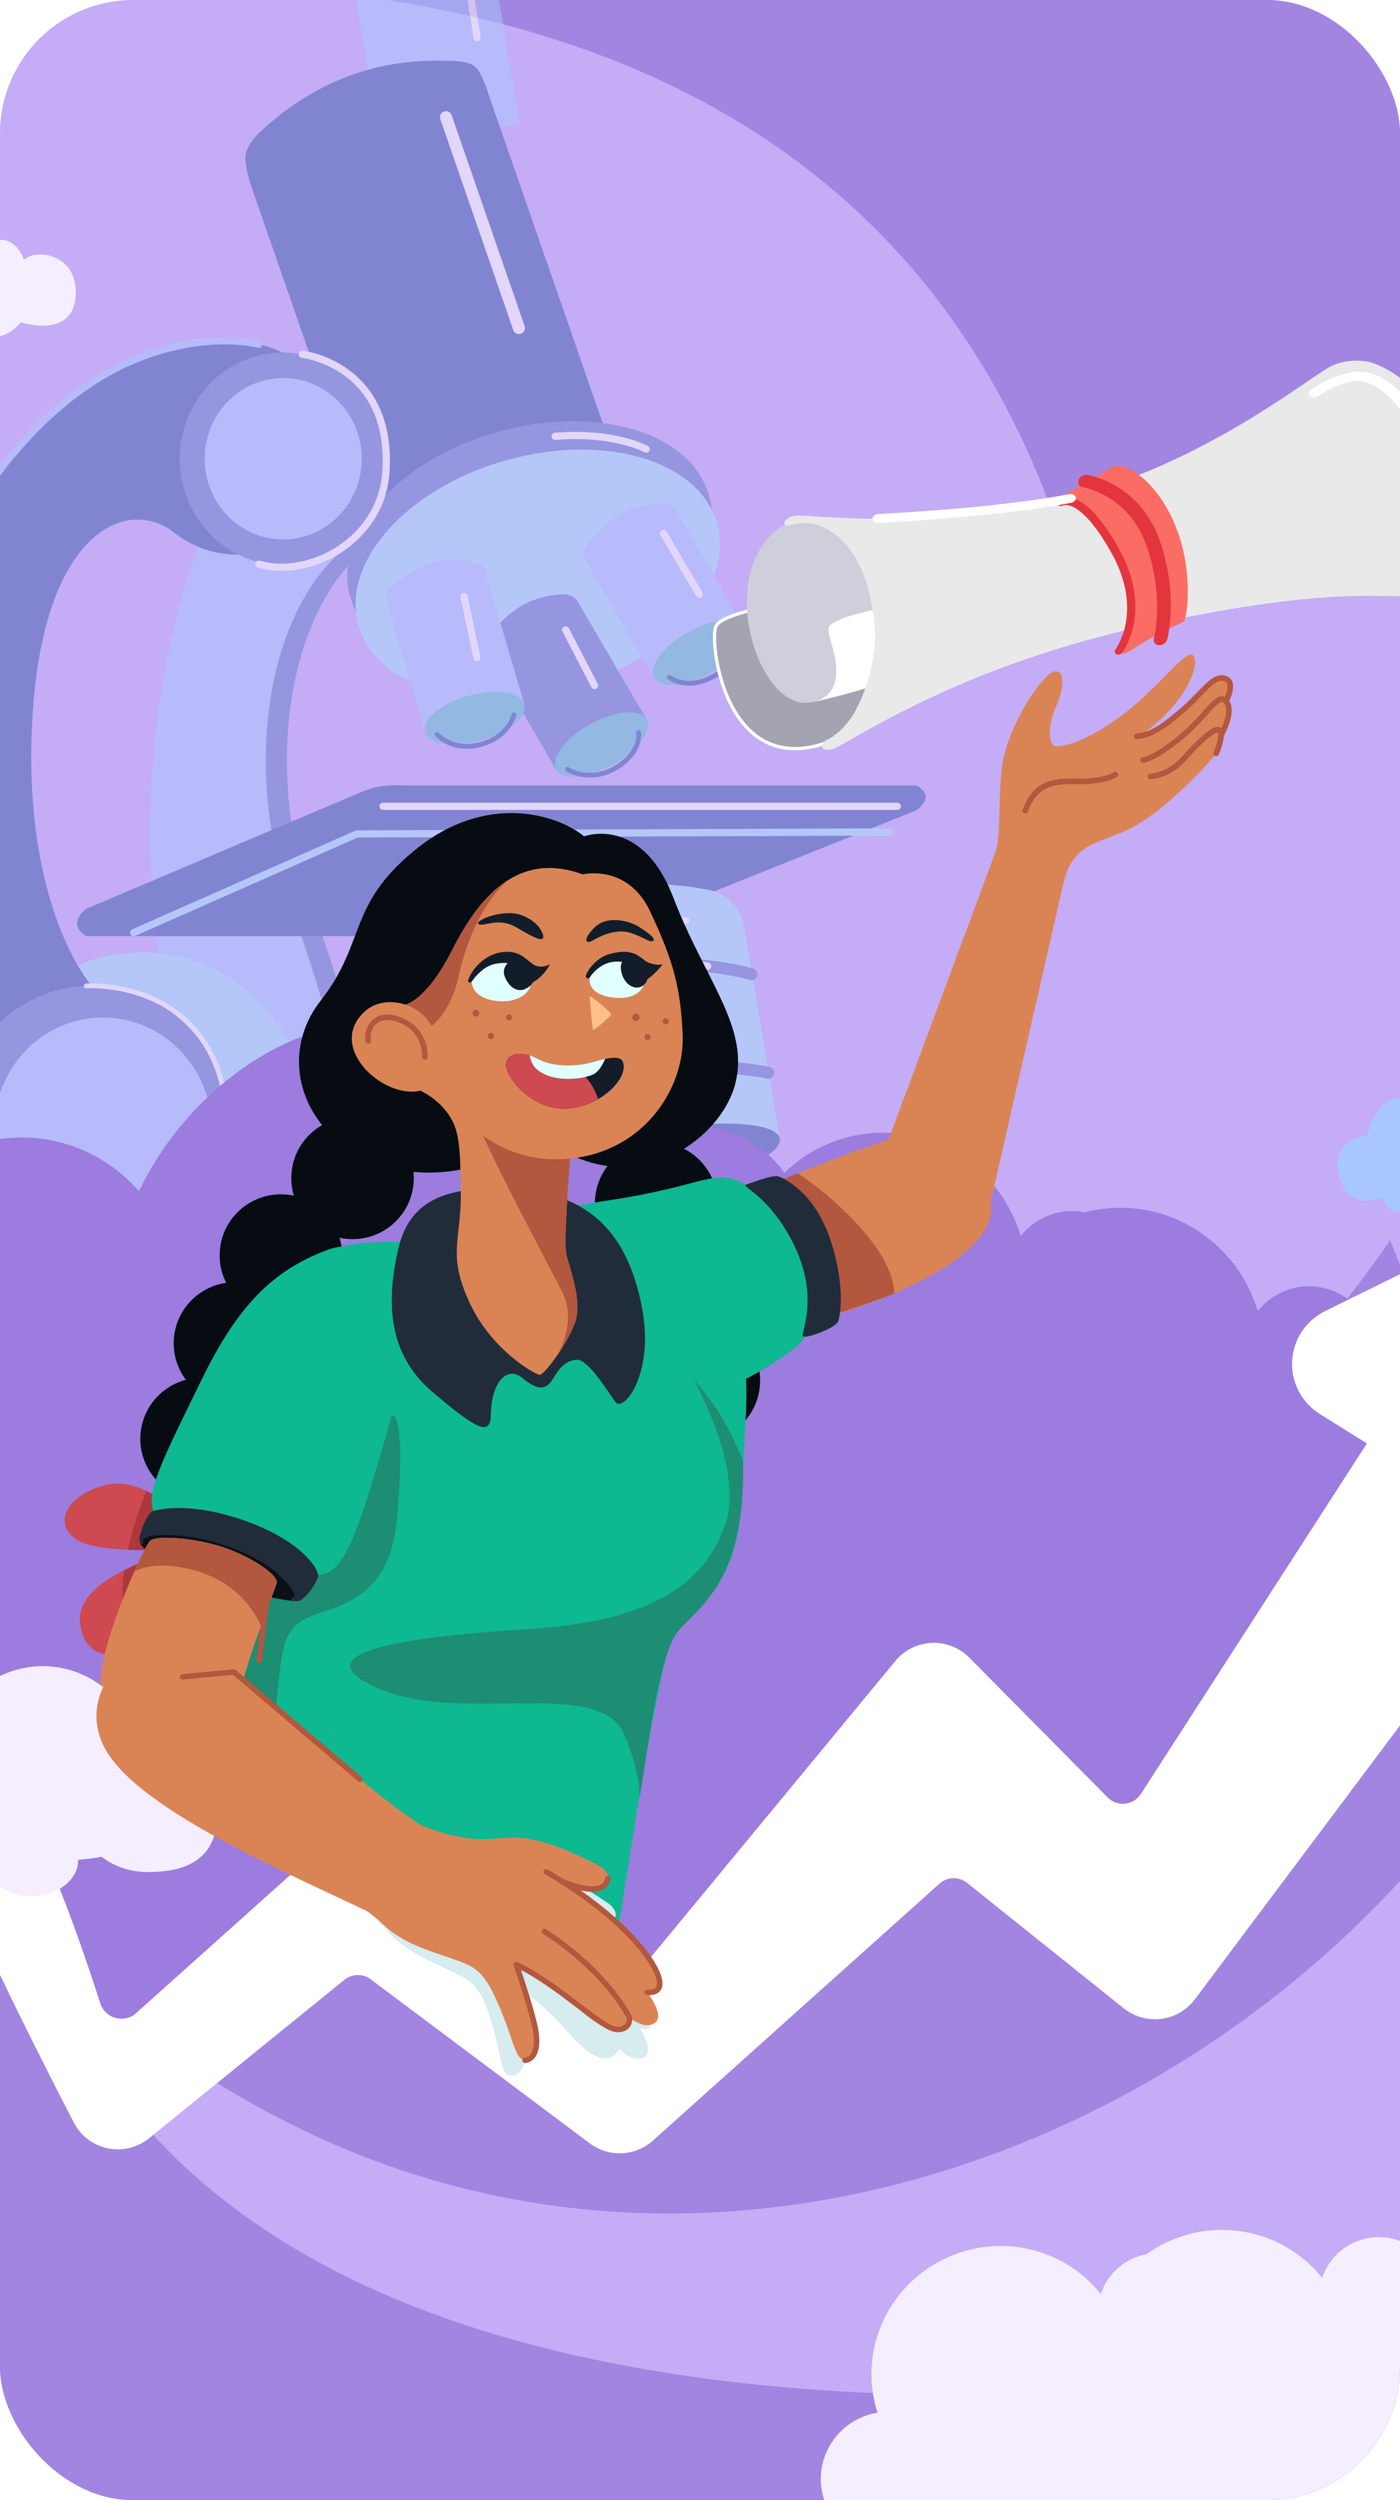 <svg width="168" height="300" viewBox="0 0 168 300" fill="none" xmlns="http://www.w3.org/2000/svg">
<g clip-path="url(#clip0_6687_13441)">
<rect width="168" height="300" rx="16" fill="#C4ACF6"/>
<path fill-rule="evenodd" clip-rule="evenodd" d="M165.859 143.662C165.859 143.662 162.054 145.55 160.777 141.427C159.328 136.748 164.012 136.281 164.012 136.281C164.012 136.281 165.393 130.102 169.789 132.074C174.616 134.239 172.774 139.12 170.657 139.777C170.657 139.777 173.315 142.638 169.926 144.697C166.538 146.756 165.859 143.662 165.859 143.662Z" fill="#A9C7FF"/>
<path d="M129.36 71.088C106.87 -11.374 19.673 -1.905 -4 -1.905L23.224 -14.136L63.074 -24L168.026 -14.136C175.654 -11.9 213.558 8.117 199.985 26.108C186.412 44.1 144.221 55.7 138.04 72.666C136.199 73.192 131.885 73.613 129.36 71.088Z" fill="#A285E0"/>
<g opacity="0.5">
<path fill-rule="evenodd" clip-rule="evenodd" d="M53.715 62.445C59.454 62.445 64.113 57.655 64.113 51.756C64.113 45.859 59.454 41.069 53.715 41.069C53.715 41.069 30.21 40.241 21.572 72.364C12.931 104.49 22.681 131.769 22.681 131.769C23.28 137.086 27.68 141.218 33.01 141.218C38.75 141.218 43.41 136.431 43.41 130.532C43.41 130.051 43.377 129.578 43.317 129.114C43.317 129.114 42.765 123.638 37.481 108.835C29.706 87.05 37.426 62.329 53.3 62.435C53.436 62.44 53.577 62.445 53.715 62.445Z" fill="#A9C7FF"/>
<path fill-rule="evenodd" clip-rule="evenodd" d="M31.744 141.14C32.16 141.192 32.581 141.218 33.01 141.218C38.749 141.218 43.41 136.431 43.41 130.532C43.41 130.051 43.377 129.578 43.317 129.114C43.317 129.114 42.765 123.638 37.481 108.835C29.706 87.05 37.426 62.329 53.3 62.435C53.436 62.44 53.577 62.445 53.715 62.445C59.454 62.445 64.113 57.655 64.113 51.756C64.113 45.859 59.454 41.069 53.715 41.069C53.715 41.069 53.19 41.05 52.267 41.129C57.496 41.685 61.581 46.235 61.581 51.756C61.581 57.655 56.922 62.445 51.182 62.445C51.044 62.445 50.904 62.44 50.768 62.435C34.893 62.329 27.173 87.05 34.948 108.835C40.232 123.638 40.785 129.114 40.785 129.114C40.845 129.578 40.877 130.051 40.877 130.532C40.877 135.991 36.887 140.496 31.744 141.14Z" fill="#6580C7"/>
<path fill-rule="evenodd" clip-rule="evenodd" d="M42.357 -2.265L45.75 17.934L62.383 14.874L58.99 -5.324C52.895 -7.585 47.336 -6.642 42.357 -2.265Z" fill="#A9C7FF"/>
<path d="M56.1 -2.871L57.254 4.512" stroke="white" stroke-width="0.865" stroke-miterlimit="1.5" stroke-linecap="round" stroke-linejoin="round"/>
<path fill-rule="evenodd" clip-rule="evenodd" d="M29.489 18.511C29.234 19.732 30.252 22.637 30.252 22.637L44.232 62.894L72.823 52.205L58.584 11.204C58.584 11.204 57.811 8.597 56.923 7.944C56.036 7.291 54.595 7.324 53.262 7.288C45.099 7.078 37.953 9.797 31.777 15.308C30.741 16.232 29.743 17.289 29.489 18.511Z" fill="#3E5DAB"/>
<path d="M53.519 14.061L62.273 39.363" stroke="white" stroke-width="1.44" stroke-miterlimit="1.5" stroke-linecap="round" stroke-linejoin="round"/>
<path d="M67.454 79.153C55.574 82.54 44.191 79.176 42.029 71.638C39.867 64.099 47.744 55.242 59.624 51.855C71.504 48.467 82.887 51.832 85.049 59.37C87.211 66.908 79.334 75.765 67.454 79.153Z" fill="#6580C7"/>
<path d="M68.448 82.56C56.568 85.948 45.185 82.583 43.023 75.045C40.861 67.507 48.739 58.649 60.618 55.262C72.498 51.874 83.882 55.239 86.044 62.777C88.206 70.315 80.328 79.172 68.448 82.56Z" fill="#A6E2FB"/>
<path fill-rule="evenodd" clip-rule="evenodd" d="M70.035 66.463C70.033 66.764 70.198 67.139 70.198 67.139L78.499 81.364L89.307 75.284L81.138 61.286C81.138 61.286 80.853 60.761 80.611 60.608C80.38 60.461 79.989 60.357 79.683 60.358C75.746 60.384 72.585 62.186 70.192 65.843C70.061 66.046 70.038 66.162 70.035 66.463Z" fill="#A9C7FF"/>
<path fill-rule="evenodd" clip-rule="evenodd" d="M58.032 77.422L66.726 92.321L77.534 86.241L69.423 72.342C69.423 72.342 69.225 71.847 68.607 71.537C67.989 71.227 67.95 71.308 67.52 71.325C63.55 71.473 60.39 73.476 58.032 77.422Z" fill="#6580C7"/>
<path fill-rule="evenodd" clip-rule="evenodd" d="M46.335 71.361C46.242 71.961 46.48 72.493 46.48 72.493L50.968 87.789L62.9 84.443L58.324 68.844C58.324 68.844 58.188 68.14 57.805 67.868C57.422 67.594 56.849 67.441 56.524 67.366C53.352 66.632 50.083 67.652 47.019 70.346C46.711 70.616 46.428 70.761 46.335 71.361Z" fill="#A9C7FF"/>
<path d="M77.535 53.894C77.535 53.894 73.816 51.785 66.618 52.356" stroke="white" stroke-width="0.865" stroke-miterlimit="1.5" stroke-linecap="round" stroke-linejoin="round"/>
<path d="M79.625 63.994L83.918 71.316" stroke="white" stroke-width="0.865" stroke-miterlimit="1.5" stroke-linecap="round" stroke-linejoin="round"/>
<path d="M67.886 75.588L71.34 82.261" stroke="white" stroke-width="0.865" stroke-miterlimit="1.5" stroke-linecap="round" stroke-linejoin="round"/>
<path d="M55.683 71.566L57.219 78.926" stroke="white" stroke-width="0.865" stroke-miterlimit="1.5" stroke-linecap="round" stroke-linejoin="round"/>
<path d="M85.326 80.71C82.35 82.384 79.308 82.664 78.533 81.336C77.758 80.007 79.542 77.574 82.518 75.9C85.493 74.227 88.535 73.947 89.31 75.275C90.085 76.603 88.301 79.037 85.326 80.71Z" fill="#62C3CD"/>
<path d="M73.578 91.74C70.602 93.413 67.561 93.693 66.785 92.365C66.01 91.037 67.794 88.603 70.77 86.93C73.746 85.256 76.787 84.976 77.562 86.305C78.338 87.633 76.554 90.066 73.578 91.74Z" fill="#62C3CD"/>
<path d="M57.766 88.843C54.483 89.763 51.471 89.312 51.037 87.837C50.604 86.361 52.914 84.418 56.197 83.499C59.479 82.579 62.492 83.029 62.925 84.505C63.359 85.981 61.049 87.923 57.766 88.843Z" fill="#62C3CD"/>
<path d="M88.374 76.774C88.374 76.774 89.23 79.037 85.842 81.034C82.453 83.031 80.316 81.27 80.316 81.27" stroke="#3E5DAB" stroke-width="0.576" stroke-miterlimit="1.5" stroke-linecap="round" stroke-linejoin="round"/>
<path d="M76.634 87.894C76.634 87.894 77.051 90.289 73.872 92.152C70.692 94.014 68.116 92.32 68.116 92.32" stroke="#3E5DAB" stroke-width="0.576" stroke-miterlimit="1.5" stroke-linecap="round" stroke-linejoin="round"/>
<path d="M61.672 85.766C61.672 85.766 61.096 88.425 57.673 89.334C54.251 90.243 52.462 88.132 52.462 88.132" stroke="#3E5DAB" stroke-width="0.576" stroke-miterlimit="1.5" stroke-linecap="round" stroke-linejoin="round"/>
<path fill-rule="evenodd" clip-rule="evenodd" d="M109.976 94.245H48.383C48.383 94.245 46.689 94.108 44.987 94.482C44.209 94.655 42.436 95.428 42.436 95.428L10.344 109.056C8.882 110.273 8.863 111.364 10.344 112.327H68.379C68.379 112.327 70.553 112.355 72.306 112.09C73.368 111.929 75.385 111.091 75.385 111.091L109.976 97.225C111.504 96.034 111.391 95.057 109.976 94.245Z" fill="#3E5DAB"/>
<path d="M106.754 99.828L42.831 100.065L16.043 111.906" stroke="#A6E2FB" stroke-width="0.865" stroke-miterlimit="1.5" stroke-linecap="round" stroke-linejoin="round"/>
<path d="M107.676 96.75H45.972" stroke="white" stroke-width="0.865" stroke-miterlimit="1.5" stroke-linecap="round" stroke-linejoin="round"/>
<path fill-rule="evenodd" clip-rule="evenodd" d="M56.442 113.998C55.734 115.539 56.313 117.091 56.313 117.091L60.615 142.543L93.546 136.447L89.271 111.161C89.271 111.161 89.154 109.615 87.941 108.38C87.401 107.829 86.432 107.065 85.316 106.839C76.104 104.968 67.246 106.51 58.727 111.768C57.73 112.381 57.15 112.458 56.442 113.998Z" fill="#A6E2FB"/>
<path d="M90.158 116.901C90.158 116.901 72.323 111.426 57.255 123.981" stroke="#6580C7" stroke-width="1.44" stroke-miterlimit="1.5" stroke-linecap="round" stroke-linejoin="round"/>
<path d="M92.199 128.732C92.199 128.732 75.294 124.799 59.475 135.512" stroke="#6580C7" stroke-width="1.44" stroke-miterlimit="1.5" stroke-linecap="round" stroke-linejoin="round"/>
<path fill-rule="evenodd" clip-rule="evenodd" d="M42.371 148.1V155.909H97.547V148.1C97.547 146.664 96.412 145.497 95.014 145.497H44.903C43.506 145.497 42.371 146.664 42.371 148.1Z" fill="#A9C7FF"/>
<path fill-rule="evenodd" clip-rule="evenodd" d="M-10.977 145.499H-24.758C-26.157 145.499 -27.289 146.666 -27.289 148.102V155.911H59.379V148.102C59.379 146.666 58.244 145.499 56.846 145.499H34.161C36.008 142.385 37.073 138.729 37.073 134.82C37.073 123.473 28.111 114.261 17.072 114.261C8.864 114.261 1.805 119.353 -1.277 126.63L-10.977 145.499Z" fill="#A6E2FB"/>
<path fill-rule="evenodd" clip-rule="evenodd" d="M20.749 63.791C22.868 65.516 25.546 66.548 28.456 66.548C35.309 66.548 40.871 60.83 40.871 53.788C40.871 46.746 35.309 41.028 28.456 41.028C28.456 41.028 8.503 37.616 -6.294 66.548C-21.09 95.481 -12.812 138.024 1.508 148.929L10.997 118.29C10.997 118.29 2.691 109.017 3.866 86.513C5.04 64.009 15.005 59.531 20.749 63.791Z" fill="#3E5DAB"/>
<path d="M10.997 152.041C1.93 152.041 -5.42 144.486 -5.42 135.167C-5.42 125.848 1.93 118.294 10.997 118.294C20.064 118.294 27.414 125.848 27.414 135.167C27.414 144.486 20.064 152.041 10.997 152.041Z" fill="#6580C7"/>
<path d="M12.357 148.935C5.145 148.935 -0.701 142.926 -0.701 135.513C-0.701 128.101 5.145 122.092 12.357 122.092C19.57 122.092 25.416 128.101 25.416 135.513C25.416 142.926 19.57 148.935 12.357 148.935Z" fill="#A9C7FF"/>
<path d="M10.346 118.306C10.346 118.306 27.238 117.082 27.39 136.169C27.436 142.114 22.309 149.128 15.862 151.286C10.337 153.136 3.807 150.713 1.512 148.931" stroke="white" stroke-width="0.576" stroke-miterlimit="1.5" stroke-linecap="round" stroke-linejoin="round"/>
<path d="M33.991 67.812C27.134 67.812 21.575 62.099 21.575 55.052C21.575 48.004 27.134 42.291 33.991 42.291C40.848 42.291 46.406 48.004 46.406 55.052C46.406 62.099 40.848 67.812 33.991 67.812Z" fill="#6580C7"/>
<path d="M33.986 64.735C28.782 64.735 24.563 60.399 24.563 55.05C24.563 49.702 28.782 45.366 33.986 45.366C39.19 45.366 43.408 49.702 43.408 55.05C43.408 60.399 39.19 64.735 33.986 64.735Z" fill="#A9C7FF"/>
<path d="M36.279 42.507C36.279 42.507 47.098 43.735 46.317 56.551C45.806 64.947 36.999 69.457 31.057 67.694" stroke="white" stroke-width="0.865" stroke-miterlimit="1.5" stroke-linecap="round" stroke-linejoin="round"/>
<path d="M31.068 41.312C31.068 41.312 24.497 39.49 15.527 43.413C6.56 47.335 -1.883 56.729 -7.319 68.662C-12.755 80.598 -16.752 99.562 -12.184 121.262" stroke="#A9C7FF" stroke-width="0.865" stroke-miterlimit="1.5" stroke-linecap="round" stroke-linejoin="round"/>
<path d="M77.796 143.405C68.728 145.076 61.091 144.748 60.738 142.672C60.386 140.597 67.451 137.56 76.52 135.889C85.588 134.218 93.225 134.546 93.578 136.621C93.93 138.697 86.865 141.734 77.796 143.405Z" fill="#3E5DAB"/>
<path d="M82.346 110.478H80.964" stroke="white" stroke-width="0.777" stroke-miterlimit="1.5" stroke-linecap="round" stroke-linejoin="round"/>
<path d="M84.188 121.836H82.806" stroke="white" stroke-width="0.777" stroke-miterlimit="1.5" stroke-linecap="round" stroke-linejoin="round"/>
<path d="M86.25 133.193H84.423" stroke="white" stroke-width="0.777" stroke-miterlimit="1.5" stroke-linecap="round" stroke-linejoin="round"/>
<path d="M90.18 137.542C90.18 137.542 86.722 140.661 72.221 142.53" stroke="white" stroke-width="0.777" stroke-miterlimit="1.5" stroke-linecap="round" stroke-linejoin="round"/>
<path d="M93.17 148.103H78.665" stroke="white" stroke-width="0.777" stroke-miterlimit="1.5" stroke-linecap="round" stroke-linejoin="round"/>
<path d="M52.799 148.103H49.345" stroke="white" stroke-width="0.777" stroke-miterlimit="1.5" stroke-linecap="round" stroke-linejoin="round"/>
<path d="M36.624 145.498H34.158C34.158 145.498 37.683 140.183 36.953 132.585" stroke="white" stroke-width="0.777" stroke-miterlimit="1.5" stroke-linecap="round" stroke-linejoin="round"/>
<path d="M84.928 115.938C84.928 115.938 82.704 115.361 79.389 115.73" stroke="white" stroke-width="0.865" stroke-miterlimit="1.5" stroke-linecap="round" stroke-linejoin="round"/>
<path d="M86.666 128.08C86.666 128.08 83.449 127.863 80.592 128.187" stroke="white" stroke-width="0.865" stroke-miterlimit="1.5" stroke-linecap="round" stroke-linejoin="round"/>
</g>
<path d="M-8.003 196.419C-8.049 196.148 -8.079 195.913 -8.096 195.715L-8.003 196.419C-7.07 201.919 0.598 221.796 44.95 226.559C100.523 232.527 155.028 166.087 166.813 148.824L186.759 198.168C162.202 249.408 94.644 283.069 37.248 256.02C3.251 239.997 -5.444 215.901 -5.709 213.883L-8.003 196.419Z" fill="#A285E0"/>
<path d="M-0.587 186.166C-0.371 185.876 -0.174 185.632 -0.001 185.433L-0.587 186.166C-4.981 192.057 -17.039 216.682 17.876 255.619C61.624 304.408 173.187 284.37 200.061 277.317L170.937 339.154C100.44 368.19 8.399 347.302 -16.95 277.3C-31.965 235.835 -16.814 206.45 -15.133 204.349L-0.587 186.166Z" fill="#A285E0"/>
<path fill-rule="evenodd" clip-rule="evenodd" d="M136.5 222C147.244 255.574 167.041 198.003 174.026 177.689L174.026 177.688C175.414 173.654 176.295 171.089 176.501 171C178.863 169.98 173.49 167.819 164.539 165.088C164.839 164.24 165.003 163.327 165.003 162.374C165.003 157.942 161.454 154.343 157.082 154.343C154.6 154.343 152.383 155.504 150.93 157.317C148.789 150.148 142.217 144.922 134.451 144.922C132.962 144.922 131.517 145.114 130.138 145.475C129.65 145.38 129.146 145.33 128.63 145.33C126.148 145.33 123.931 146.49 122.478 148.304C120.337 141.134 113.765 135.908 105.999 135.908C101.396 135.908 97.213 137.744 94.123 140.732C90.327 135.242 82.216 133.313 74.825 136.504C73.76 136.964 72.762 137.508 71.835 138.122C65.508 125.701 50.127 118.36 34.942 124.915C26.9 128.387 20.304 135.37 16.67 142.936C12.93 138.626 7.297 136.083 1.188 136.546C-8.803 137.303 -16.441 145.828 -16.318 155.818C-16.989 155.728 -17.678 155.705 -18.378 155.758C-23.817 156.17 -27.928 160.964 -27.552 166.454C-27.175 171.946 -22.454 176.07 -17.015 175.658C-16.201 175.596 -15.414 175.436 -14.669 175.19C-13.01 177.244 -11.038 179.022 -8.832 180.456C-8.645 187.784 -7.728 194.593 -6.633 197.15C-5.821 199.045 -4.505 200.593 -2.86 201.738C-4.411 204.099 -0.076 228.487 1 231C1.483 232.127 1.88 233.683 2.298 235.319C3.441 239.797 4.738 244.88 8.362 243.448C8.404 243.56 8.447 243.669 8.494 243.779C10.488 248.433 16.53 245.962 21.979 243.61C22.674 243.31 23.325 241.104 23.929 239.06C24.413 237.423 24.866 235.89 25.287 235.517C27.343 236.193 31.853 236.388 37.82 236.647C48.714 237.118 64.463 237.8 79 242C95.608 246.798 102.828 232.769 107.153 224.366C108.688 221.385 109.858 219.111 110.954 218.638C117.454 215.832 123.073 219.624 127.465 222.589C131.752 225.482 134.87 227.587 136.5 222Z" fill="#9C7CDF"/>
</g>
<g clip-path="url(#clip1_6687_13441)">
<path fill-rule="evenodd" clip-rule="evenodd" d="M70.089 100.356C70.089 100.356 76.979 97.746 80.795 107.699C84.611 117.652 90.022 123.283 88.21 130.133C86.398 136.982 75.542 144.794 64.989 136.337C64.989 136.337 56.036 142.856 46.306 139.961C36.575 137.065 32.949 127.141 38.471 120.085C43.993 113.028 41.631 108.654 49.82 101.978C58.347 95.025 66.902 97.73 70.089 100.356Z" fill="#070C12"/>
<path d="M78.608 151.696C74.549 151.622 71.318 148.282 71.391 144.237C71.464 140.191 74.813 136.972 78.872 137.046C82.93 137.12 86.162 140.459 86.089 144.505C86.016 148.55 82.666 151.77 78.608 151.696Z" fill="#070C12"/>
<path d="M81.979 162.576C77.92 162.502 74.689 159.162 74.762 155.117C74.835 151.071 78.184 147.852 82.243 147.926C86.302 148 89.533 151.339 89.46 155.385C89.387 159.43 86.037 162.65 81.979 162.576Z" fill="#070C12"/>
<path d="M83.729 172.997C79.67 172.923 76.439 169.584 76.512 165.538C76.585 161.493 79.934 158.273 83.993 158.347C88.052 158.421 91.283 161.761 91.21 165.806C91.137 169.852 87.787 173.072 83.729 172.997Z" fill="#070C12"/>
<path d="M41.378 148.631C45.405 149.144 49.085 146.305 49.598 142.292C50.11 138.278 47.261 134.609 43.235 134.097C39.208 133.584 35.528 136.423 35.015 140.436C34.502 144.45 37.351 148.119 41.378 148.631Z" fill="#070C12"/>
<path d="M32.778 157.905C36.805 158.417 40.485 155.579 40.998 151.565C41.511 147.552 38.662 143.882 34.635 143.37C30.608 142.858 26.928 145.696 26.415 149.71C25.903 153.723 28.752 157.392 32.778 157.905Z" fill="#070C12"/>
<path d="M27.267 168.451C31.294 168.963 34.974 166.125 35.486 162.111C35.999 158.097 33.15 154.428 29.123 153.916C25.096 153.404 21.416 156.242 20.904 160.256C20.391 164.269 23.24 167.938 27.267 168.451Z" fill="#070C12"/>
<path d="M23.259 179.918C27.286 180.431 30.966 177.592 31.479 173.579C31.991 169.565 29.142 165.896 25.116 165.384C21.089 164.871 17.409 167.71 16.896 171.723C16.383 175.737 19.232 179.406 23.259 179.918Z" fill="#070C12"/>
<path fill-rule="evenodd" clip-rule="evenodd" d="M23.134 183.431C23.134 183.431 17.878 176.885 12.666 178.196C7.454 179.507 6.291 183.433 9.693 185.008C13.094 186.583 22.244 185.787 22.244 185.787C22.244 185.787 9.035 188.797 9.602 194.632C10.168 200.466 16.439 198.99 18.991 195.189C21.543 191.389 23.847 186.915 23.847 186.915L23.134 183.431Z" fill="#CE4950"/>
<path fill-rule="evenodd" clip-rule="evenodd" d="M17.627 196.725C18.145 196.277 18.611 195.759 18.994 195.19C21.545 191.389 23.849 186.915 23.849 186.915L23.137 183.431C23.137 183.431 20.726 180.428 17.55 178.898C16.899 180.559 15.958 183.197 15.336 185.954C18.791 186.088 22.247 185.787 22.247 185.787C22.247 185.787 18.352 186.674 14.884 188.42C14.373 192.146 14.782 195.622 17.627 196.725Z" fill="#AC373D"/>
<path fill-rule="evenodd" clip-rule="evenodd" d="M92.406 142.695C93.092 142.867 95.507 144.252 97.274 148.447C99.255 153.149 98.306 157.877 98.981 157.991C99.657 158.104 119.044 152.431 118.956 144.901C118.868 137.37 112.295 135.012 107.358 136.52C102.42 138.028 91.139 142.376 92.406 142.695Z" fill="#DA8456"/>
<path fill-rule="evenodd" clip-rule="evenodd" d="M95.723 140.807C92.205 142.201 91.739 142.526 92.404 142.694C93.09 142.866 95.504 144.251 97.272 148.446C99.252 153.149 98.304 157.876 98.979 157.99C99.223 158.031 103.975 156.476 107.292 155.197C107.142 149.807 99.416 143.21 95.723 140.807Z" fill="#B3573F" stroke="#B3573F" stroke-width="0.05" stroke-miterlimit="1.5" stroke-linecap="round" stroke-linejoin="round"/>
<path fill-rule="evenodd" clip-rule="evenodd" d="M56.532 154.027C58.712 148.018 61.151 145.825 73.215 144.003C85.278 142.18 85.725 139.876 89.92 142.396C95.73 145.886 100.265 157.73 95.572 161.582C91.977 164.532 84.748 168.446 72.284 172.207C65.92 172.853 61.091 172.818 58.542 169.167C56.122 165.702 55.621 156.541 56.532 154.027Z" fill="#0EB891"/>
<path fill-rule="evenodd" clip-rule="evenodd" d="M89.518 142.162C89.518 142.162 92.722 140.905 93.417 141.156C94.112 141.407 97.572 142.987 99.49 148.327C101.407 153.667 100.928 157.797 100.556 158.6C100.186 159.402 96.499 160.757 96.326 160.305C96.153 159.852 98.257 155.633 95.378 149.59C92.499 143.546 88.944 142.435 89.518 142.162Z" fill="#212C3B"/>
<path fill-rule="evenodd" clip-rule="evenodd" d="M72.498 243C73.194 238.813 78.805 198.289 81.101 195.631C83.767 192.544 88.761 190.55 89.094 178.564C89.342 169.628 90.106 166.425 88.942 161.539C86.006 154.781 82.125 153.837 74.588 152.448C68.755 151.374 54.083 148.878 45.855 149.035C42.998 149.089 39.16 149.312 36.309 152.403C32.157 156.906 32.303 160.695 30.305 166.864C28.308 173.033 21.012 212.221 25.034 212.757C25.511 212.82 26.613 212.928 28.189 213.067C40.849 211.871 50.27 241.009 72.498 243Z" fill="#0EB891"/>
<path fill-rule="evenodd" clip-rule="evenodd" d="M39.862 214.014C39.862 214.014 32.398 212.919 33.178 204.421C33.959 195.923 34.09 194.884 39.188 193.27C44.285 191.657 46.973 188.671 47.587 182.529C48.285 175.548 48.201 169.871 47.014 169.781C45.828 169.691 44.636 185.936 36.243 187.381C33.758 187.808 30.218 186.912 27.585 186.587C24.919 199.367 22.829 212.462 25.035 212.756C26.42 212.94 32.459 213.468 39.862 214.014Z" fill="#1D8D74"/>
<path fill-rule="evenodd" clip-rule="evenodd" d="M77.023 214.017C77.72 209.829 79.109 198.351 81.405 195.693C84.071 192.606 89.439 189.655 89.171 175.348C86.151 167.741 83.626 166.692 82.567 164.263C82.567 164.263 89.038 175.111 87.241 182.292C84.692 190.438 77.742 194.614 62.898 195.522C47.639 196.455 35.765 198.507 45.63 202.681C55.496 206.855 71.732 201.3 74.809 207.931C76.126 210.768 76.934 214.468 76.698 215.941C76.816 215.43 76.994 214.194 77.023 214.017Z" fill="#1D8D74"/>
<path fill-rule="evenodd" clip-rule="evenodd" d="M49.267 160.439C50.527 154.316 45.434 147.618 39.112 150.045C32.65 152.525 28.5 156.718 24.175 165.589C19.816 174.529 17.358 179.145 18.478 181.412C19.008 182.486 23.616 182.323 27.597 183.889C32.014 185.627 35.88 189.045 37.237 189.023C39.818 188.982 41.207 188.735 44.118 179.61C45.973 173.793 47.98 166.688 49.267 160.439Z" fill="#0EB891"/>
<path fill-rule="evenodd" clip-rule="evenodd" d="M35.94 192.051C35.551 192.435 28.782 191.143 23.005 188.724C17.229 186.306 16.128 185.13 17.146 184.575C18.163 184.02 23.818 183.014 28.354 185.214C32.89 187.414 37.226 191.555 36.031 192.005L35.94 192.051Z" fill="#0B1017"/>
<path fill-rule="evenodd" clip-rule="evenodd" d="M35.339 191.539C35.4 191.057 33.963 188.506 29.597 186.475C25.23 184.444 21.567 184.147 19.271 184.201C16.975 184.254 17.124 184.906 17.181 185.126C17.238 185.346 16.942 185.492 16.775 184.968C16.609 184.443 16.848 184.201 17.061 183.401C17.274 182.602 17.997 181.489 18.183 181.396C18.369 181.304 22.081 179.981 29.044 182.355C36.007 184.729 38.138 188.139 38.167 188.97C38.196 189.801 36.638 191.898 35.854 192.088C35.07 192.279 34.759 191.808 34.985 191.727C35.211 191.646 35.312 191.755 35.339 191.539Z" fill="#212C3B"/>
<path fill-rule="evenodd" clip-rule="evenodd" d="M33.213 189.932C33.38 189.464 32.14 187.942 28.296 186.236C24.453 184.529 18.734 184.131 18.007 184.889C17.28 185.648 13.731 193.449 12.513 198.706C11.154 204.577 12.698 208.648 18.456 210.484C24.214 212.32 27.425 208.919 28.83 203.033C29.91 198.507 31.2 195.613 33.213 189.932Z" fill="#DA8456"/>
<path fill-rule="evenodd" clip-rule="evenodd" d="M31.326 195.11C31.88 193.602 32.501 191.942 33.213 189.932C33.38 189.464 32.14 187.942 28.296 186.236C24.453 184.529 18.734 184.131 18.007 184.889C17.716 185.193 16.972 186.626 16.107 188.574C17.292 187.972 18.973 187.652 21.351 188.01C27.478 188.933 30.175 192.581 31.326 195.11Z" fill="#B3573F"/>
<path fill-rule="evenodd" clip-rule="evenodd" d="M73.83 168.209C74.775 169.568 78.52 164.967 77.07 157.083C75.618 149.2 71.713 143.582 62.837 142.802C53.961 142.023 49.177 143.706 47.766 149.962C46.355 156.217 46.504 162.428 51.875 167.004C57.245 171.581 58.856 172.347 58.899 169.773C58.964 165.851 60.829 163.816 62.697 165.361C64.565 166.906 65.533 166.792 66.373 165.418C67.213 164.045 67.834 163.324 69.138 163.161C70.44 162.999 72.598 166.435 73.83 168.209Z" fill="#212C3B"/>
<path fill-rule="evenodd" clip-rule="evenodd" d="M32.691 189.116C32.713 188.936 32.585 188.771 32.404 188.749C32.223 188.727 32.058 188.855 32.036 189.035L30.773 199.156C30.751 199.336 30.879 199.5 31.06 199.523C31.241 199.545 31.406 199.417 31.428 199.237L32.691 189.116Z" fill="#B3573F"/>
<path fill-rule="evenodd" clip-rule="evenodd" d="M68.412 139.009C68.412 139.009 67.587 148.937 67.965 150.554C68.343 152.171 69.809 155.82 69.103 158.357C68.397 160.894 65.282 165.009 64.772 164.974C64.262 164.939 58.998 162.09 56.311 156.232C53.625 150.373 55.384 148.81 55.296 143.047C55.244 139.618 55.273 136.461 54.356 134.635C53.733 133.396 52.62 131.977 50.462 130.866C50.462 130.866 51.035 128.24 53.495 128.554C55.777 128.844 63.3 128.594 65.567 129.595C69.843 131.483 68.507 136.461 68.412 139.009Z" fill="#DA8456"/>
<path fill-rule="evenodd" clip-rule="evenodd" d="M55.102 128.665C55.779 133.461 65.885 151.758 67.523 155.164C69.267 158.79 66.86 162.642 66.86 162.642C67.793 161.298 68.752 159.629 69.106 158.357C69.813 155.82 68.346 152.171 67.969 150.554C67.591 148.937 68.416 139.009 68.416 139.009C68.511 136.461 69.847 131.483 65.571 129.595C63.697 128.767 58.229 128.795 55.102 128.665Z" fill="#B3573F"/>
<path fill-rule="evenodd" clip-rule="evenodd" d="M48.669 120.547C47.396 120.121 45.249 119.958 43.692 121.436C38.954 125.937 46.743 132.535 51.062 130.665C51.656 130.407 52.1 130.065 52.421 129.667C54.709 134.355 59.803 139.263 67.025 139.106C76.957 138.89 82.2 130.73 81.916 124.157C81.683 118.749 80.908 115.472 78.005 109.342C75.288 103.606 69.916 104.917 69.916 104.917C61.945 101.987 57.305 107.987 54.273 113.978C51.834 118.798 49.668 120.261 48.669 120.547Z" fill="#DA8456"/>
<path fill-rule="evenodd" clip-rule="evenodd" d="M48.665 120.546C48.665 120.546 50.72 121.141 51.785 123.095C51.785 123.095 54.113 121.531 55.06 117.05C55.795 113.575 57.74 108.338 61.049 105.553C58.105 107.362 55.942 110.671 54.27 113.978C51.831 118.797 49.664 120.26 48.665 120.546Z" fill="#B3573F"/>
<path d="M79.901 122.898C79.711 122.902 79.554 122.752 79.55 122.562C79.545 122.373 79.696 122.216 79.886 122.212C80.076 122.207 80.234 122.358 80.238 122.547C80.242 122.737 80.092 122.894 79.901 122.898Z" fill="#B3573F" stroke="#B3573F" stroke-width="0.05" stroke-miterlimit="1.5" stroke-linecap="round" stroke-linejoin="round"/>
<path d="M77.716 124.796C77.526 124.8 77.369 124.65 77.364 124.46C77.36 124.271 77.511 124.114 77.701 124.11C77.891 124.106 78.048 124.256 78.052 124.445C78.057 124.635 77.906 124.792 77.716 124.796Z" fill="#B3573F" stroke="#B3573F" stroke-width="0.05" stroke-miterlimit="1.5" stroke-linecap="round" stroke-linejoin="round"/>
<path d="M76.31 122.482C76.085 122.487 75.899 122.31 75.894 122.086C75.889 121.861 76.067 121.676 76.292 121.671C76.517 121.666 76.703 121.844 76.708 122.068C76.713 122.292 76.535 122.478 76.31 122.482Z" fill="#B3573F" stroke="#B3573F" stroke-width="0.05" stroke-miterlimit="1.5" stroke-linecap="round" stroke-linejoin="round"/>
<path d="M61.093 122.407C60.91 122.411 60.758 122.266 60.754 122.083C60.75 121.901 60.895 121.749 61.079 121.745C61.262 121.742 61.413 121.886 61.417 122.069C61.422 122.251 61.276 122.403 61.093 122.407Z" fill="#B3573F" stroke="#B3573F" stroke-width="0.05" stroke-miterlimit="1.5" stroke-linecap="round" stroke-linejoin="round"/>
<path d="M58.909 124.657C58.711 124.662 58.548 124.506 58.544 124.309C58.539 124.112 58.696 123.95 58.893 123.945C59.09 123.941 59.254 124.097 59.258 124.294C59.262 124.49 59.106 124.653 58.909 124.657Z" fill="#B3573F" stroke="#B3573F" stroke-width="0.05" stroke-miterlimit="1.5" stroke-linecap="round" stroke-linejoin="round"/>
<path d="M57.105 121.951C56.896 121.955 56.722 121.79 56.718 121.581C56.713 121.373 56.879 121.2 57.088 121.196C57.297 121.191 57.471 121.357 57.475 121.565C57.48 121.773 57.314 121.946 57.105 121.951Z" fill="#B3573F" stroke="#B3573F" stroke-width="0.05" stroke-miterlimit="1.5" stroke-linecap="round" stroke-linejoin="round"/>
<path fill-rule="evenodd" clip-rule="evenodd" d="M50.648 126.795C50.633 126.976 50.768 127.135 50.949 127.15C51.131 127.166 51.291 127.031 51.306 126.85C51.306 126.85 51.593 123.529 48.251 122.137C46.879 121.566 45.862 121.666 45.154 122.059C44.059 122.667 43.675 124.014 43.86 124.972C43.894 125.151 44.067 125.268 44.246 125.234C44.424 125.2 44.542 125.027 44.507 124.849C44.368 124.122 44.645 123.095 45.475 122.633C46.052 122.313 46.879 122.279 47.997 122.744C50.878 123.944 50.648 126.795 50.648 126.795Z" fill="#B3573F"/>
<path fill-rule="evenodd" clip-rule="evenodd" d="M78.421 112.834C78.597 112.611 78.076 112.123 76.803 111.29C75.529 110.457 72.812 109.766 71.293 111.341C69.774 112.916 70.41 113.285 71.12 112.856C71.83 112.426 73.871 111.366 75.646 111.933C77.421 112.5 78.095 113.25 78.421 112.834Z" fill="#121D29"/>
<path fill-rule="evenodd" clip-rule="evenodd" d="M70.763 119.563C70.763 119.563 71.044 123.63 71.211 123.59C71.377 123.549 73.333 121.971 73.332 121.704C73.33 121.438 70.798 119.368 70.763 119.563Z" fill="#FFC086"/>
<path fill-rule="evenodd" clip-rule="evenodd" d="M74.733 127.39C74.385 126.546 72.728 127.002 70.862 127.504C69.231 127.943 66.419 128.09 64.517 127.055C62.312 125.856 60.077 126.543 60.893 128.538C61.71 130.532 64.764 133.491 68.609 132.976C72.453 132.462 75.487 129.221 74.733 127.39Z" fill="#121D29"/>
<path fill-rule="evenodd" clip-rule="evenodd" d="M71.763 131.856C71.511 131.031 70.673 128.962 68.389 127.837C67.069 127.864 65.638 127.664 64.522 127.057C62.317 125.858 60.082 126.544 60.898 128.539C61.715 130.534 64.77 133.492 68.614 132.978C69.804 132.819 70.875 132.405 71.763 131.856Z" fill="#CE4950"/>
<path fill-rule="evenodd" clip-rule="evenodd" d="M72.607 127.063C72.117 127.161 71.534 127.324 70.869 127.503C69.238 127.942 66.426 128.089 64.523 127.054C64.184 126.869 63.857 126.733 63.55 126.642C63.801 127.729 64.157 128.331 65.381 128.916C67.226 129.798 70.129 129.449 71.213 128.905C71.891 128.564 72.355 127.678 72.607 127.063Z" fill="#E0FFFD"/>
<path fill-rule="evenodd" clip-rule="evenodd" d="M65.189 112.299C65.081 111.662 64.375 110.487 62.585 109.815C60.349 108.976 56.774 110.533 57.442 110.889C58.109 111.245 59.78 110.003 61.949 111.271C63.721 112.307 65.35 113.248 65.189 112.299Z" fill="#121D29"/>
<path fill-rule="evenodd" clip-rule="evenodd" d="M77.173 118.354C77.173 118.354 76.602 119.929 73.898 119.731C71.055 119.523 70.527 118.05 70.808 117.12C71.09 116.19 72.303 114.671 75.033 115.037C77.764 115.402 77.173 118.354 77.173 118.354Z" fill="#E0FFFD"/>
<path fill-rule="evenodd" clip-rule="evenodd" d="M79.518 115.714C79.518 115.714 78.356 117.262 77.154 117.806C77.154 117.806 76.627 115.066 73.587 115.412C71.78 115.617 70.737 117.328 70.737 117.328C70.737 117.328 70.555 117.523 70.322 117.268C70.102 117.028 71.311 114.921 73.222 114.459C76.211 113.633 76.871 115.072 77.721 115.459C78.744 115.925 79.518 115.714 79.518 115.714Z" fill="#121D29"/>
<path fill-rule="evenodd" clip-rule="evenodd" d="M76.817 115.253C76.065 114.566 74.224 114.669 74.534 116.489C74.794 118.017 76.083 118.91 77.054 118.328C78.025 117.746 77.986 116.32 76.817 115.253Z" fill="#121D29"/>
<path fill-rule="evenodd" clip-rule="evenodd" d="M63.61 118.495C63.61 118.495 62.775 120.451 59.615 120.111C56.855 119.813 56.271 118.089 56.799 117.036C57.45 115.735 59.124 115.08 61.211 115.27C63.297 115.459 63.795 117.454 63.61 118.495Z" fill="#E0FFFD"/>
<path fill-rule="evenodd" clip-rule="evenodd" d="M62.69 115.241C61.685 114.618 59.93 115.792 60.625 117.323C61.233 118.659 62.33 119.256 63.464 118.416C64.553 117.609 64.246 116.205 62.69 115.241Z" fill="#121D29"/>
<path fill-rule="evenodd" clip-rule="evenodd" d="M63.604 118.035C63.604 118.035 65.024 117.532 65.994 115.709C65.994 115.709 64.891 116.333 63.978 115.717C63.065 115.101 62.315 113.958 60.203 114.255C58.091 114.551 56.634 116.37 56.27 117.387C56.27 117.387 56.011 117.847 56.326 117.904C56.574 117.949 56.804 117.473 57.019 117.241C57.784 116.42 58.589 115.592 60.351 115.551C63.303 115.481 63.604 118.035 63.604 118.035Z" fill="#121D29"/>
<path fill-rule="evenodd" clip-rule="evenodd" d="M127.611 105.968C127.611 105.968 126.875 109.731 123.132 108.815C119.388 107.9 118.384 104.743 119.267 102.748C120.149 100.752 119.734 97.822 120.168 92.638C120.602 87.454 124.961 81.087 126.4 80.613C127.838 80.138 127.699 82.661 126.75 84.704C125.801 86.749 125.668 89.46 126.75 89.541C127.834 89.623 131.018 88.689 135.241 85.357C139.463 82.026 142.474 77.633 143.234 78.716C143.993 79.8 142.333 84.188 137.596 87.713C137.596 87.713 138.851 88.137 144.198 83.212C146.89 80.733 147.264 81.325 147.564 81.955C147.864 82.586 147.121 84.147 147.121 84.147C147.121 84.147 148.297 84.971 146.602 88.062C146.602 88.062 146.958 88.956 145.943 90.395C144.929 91.833 139.776 97.236 135.896 99.275C132.016 101.314 128.814 100.891 127.611 105.968Z" fill="#DA8456"/>
<path fill-rule="evenodd" clip-rule="evenodd" d="M146.132 87.893C146.243 88.141 146.174 88.539 146.082 88.929C145.922 89.607 145.635 90.261 145.635 90.261C145.561 90.43 145.638 90.628 145.808 90.703C145.977 90.777 146.175 90.7 146.25 90.53C146.25 90.53 146.675 89.558 146.81 88.706C146.878 88.284 146.866 87.888 146.743 87.616C146.66 87.434 146.532 87.321 146.371 87.263C146.192 87.198 145.947 87.208 145.649 87.335C144.857 87.674 143.477 88.943 141.818 90.808C140.076 92.765 138.043 92.832 138.043 92.832C137.858 92.837 137.711 92.991 137.716 93.176C137.721 93.361 137.875 93.507 138.06 93.502C138.06 93.502 140.361 93.454 142.319 91.253C143.672 89.732 144.82 88.613 145.596 88.123C145.77 88.013 145.921 87.937 146.047 87.905C146.071 87.899 146.095 87.894 146.116 87.893C146.121 87.893 146.127 87.893 146.132 87.893Z" fill="#B3573F"/>
<path fill-rule="evenodd" clip-rule="evenodd" d="M146.309 87.9C146.22 88.062 146.277 88.266 146.439 88.356C146.6 88.447 146.805 88.388 146.895 88.227C146.895 88.227 147.473 87.191 147.706 86.099C147.878 85.294 147.845 84.466 147.374 83.927C147.148 83.668 146.908 83.558 146.66 83.548C146.432 83.538 146.184 83.62 145.918 83.802C145.003 84.424 143.701 86.417 141.313 88.348C138.214 90.852 137.171 90.851 137.171 90.851C136.986 90.844 136.83 90.988 136.822 91.173C136.814 91.358 136.958 91.514 137.143 91.522C137.143 91.522 138.339 91.613 141.734 88.869C143.782 87.214 145.03 85.512 145.921 84.667C146.079 84.518 146.222 84.398 146.357 84.316C146.462 84.252 146.554 84.209 146.645 84.219C146.725 84.227 146.795 84.283 146.869 84.368C147.212 84.761 147.176 85.373 147.05 85.959C146.838 86.955 146.309 87.9 146.309 87.9Z" fill="#B3573F"/>
<path fill-rule="evenodd" clip-rule="evenodd" d="M134.04 93.204C134.189 93.095 134.222 92.885 134.112 92.736C134.003 92.586 133.793 92.554 133.644 92.663C133.644 92.663 132.433 93.52 129.12 93.42C127.306 93.365 126.003 93.567 125.009 94.134C123.999 94.711 123.296 95.665 122.722 97.151C122.656 97.323 122.742 97.518 122.914 97.584C123.087 97.651 123.281 97.564 123.348 97.392C123.853 96.082 124.452 95.225 125.342 94.717C126.249 94.199 127.443 94.04 129.099 94.09C132.725 94.2 134.04 93.204 134.04 93.204Z" fill="#B3573F"/>
<path fill-rule="evenodd" clip-rule="evenodd" d="M146.824 83.99C146.737 84.153 146.799 84.356 146.962 84.443C147.125 84.531 147.328 84.469 147.416 84.305C147.416 84.305 147.902 83.387 147.964 82.562C148.014 81.89 147.801 81.287 147.051 81.082C146.385 80.9 145.778 81.126 145.124 81.651C144.288 82.322 143.344 83.512 141.936 84.754C139.406 86.984 138.044 87.861 136.356 88.035C136.172 88.054 136.038 88.219 136.057 88.403C136.076 88.587 136.241 88.721 136.425 88.702C138.218 88.518 139.691 87.627 142.379 85.257C143.778 84.024 144.714 82.84 145.544 82.174C146 81.807 146.409 81.602 146.875 81.729C147.258 81.834 147.32 82.169 147.295 82.513C147.243 83.212 146.824 83.99 146.824 83.99Z" fill="#B3573F"/>
<path fill-rule="evenodd" clip-rule="evenodd" d="M127.935 104.555C128.456 102.196 126.974 99.851 124.615 99.312C122.549 98.841 120.488 99.909 119.636 101.761C119.544 101.959 119.467 102.166 119.404 102.382L106.051 138.295C105.833 138.752 105.663 139.239 105.545 139.752C104.686 143.516 107.044 147.27 110.808 148.129C114.572 148.989 118.326 146.631 119.186 142.867L127.935 104.555Z" fill="#DA8456"/>
<g filter="url(#filter0_d_6687_13441)">
<path fill-rule="evenodd" clip-rule="evenodd" d="M93.269 71.729C93.269 71.729 86.795 72.739 85.94 74.224C85.086 75.709 86.661 90.626 97.098 88.826C107.534 87.026 106.934 71.818 106.934 71.818L93.268 71.73L93.269 71.729Z" fill="#A3A3B2" stroke="white" stroke-width="0.389" stroke-linecap="round" stroke-linejoin="round"/>
<path fill-rule="evenodd" clip-rule="evenodd" d="M106.939 71.812C106.939 71.812 99.857 73.189 99.432 74.39C99.007 75.592 102.789 82.185 97.399 83.395C92.009 84.604 87.161 72.483 91.005 65.397C94.849 58.311 104.04 60.655 106.939 71.812Z" fill="#CFCFDC"/>
<path fill-rule="evenodd" clip-rule="evenodd" d="M97.396 83.4C97.396 83.4 98.091 83.299 98.98 83.068C100.921 82.564 104.944 81.64 107.544 80.285C111.68 78.129 106.937 71.818 106.937 71.818C106.937 71.818 102.325 72.772 100.766 73.492C99.209 74.212 99.286 74.336 99.558 75.621C99.834 76.906 102.074 82.453 97.395 83.399L97.396 83.4Z" fill="white"/>
<path fill-rule="evenodd" clip-rule="evenodd" d="M95.502 61.004C94.36 61.18 93.979 61.79 94.177 62.091C94.537 62.636 96.259 61.049 99.174 62.594C102.09 64.139 104.209 67.618 104.919 73.803C105.327 77.361 104.165 81.753 102.577 84.561C101.406 86.634 99.835 87.65 99.369 87.847C98.275 88.309 98.339 89.361 99.816 89.065C101.293 88.769 113.951 79.493 136.586 74.428C159.219 69.364 166.053 70.975 168.505 70.624C170.957 70.273 171.599 69.637 172.318 68.091C173.037 66.545 176.67 62.001 174.376 53.956C172.082 45.912 166.158 43.143 164.7 42.692C163.241 42.242 161.42 42.341 159.9 43.001C157.595 44.002 145.384 54.247 129.235 58.646C113.083 63.045 96.646 60.827 95.504 61.003L95.502 61.004Z" fill="#E9E9E9"/>
<path fill-rule="evenodd" clip-rule="evenodd" d="M127.361 59.423C127.361 59.423 127.289 58.926 127.699 58.549C128.11 58.172 128.988 57.87 130.791 56.814C132.594 55.757 133.473 55.049 134.087 54.986C134.7 54.922 138.255 55.973 140.816 61.702C143.378 67.431 142.421 73.47 142.052 73.702C141.684 73.935 140.106 74.607 138.268 75.63C136.43 76.654 135.213 77.613 134.865 77.548C134.516 77.484 134.263 77.258 134.263 77.258C134.263 77.258 137.812 72.45 133.795 65.195C129.778 57.94 127.359 59.423 127.359 59.423L127.361 59.423Z" fill="#FB6C64"/>
<path fill-rule="evenodd" clip-rule="evenodd" d="M129.94 57.605C129.509 57.539 129.275 57.154 129.416 56.747C129.558 56.339 130.023 56.062 130.452 56.127C130.452 56.127 136.706 57.05 139.135 63.916C141.503 70.611 140.063 75.883 140.063 75.883C139.953 76.294 139.506 76.598 139.067 76.562C138.629 76.525 138.362 76.161 138.472 75.75C138.472 75.75 139.778 70.828 137.565 64.571C135.413 58.486 129.941 57.606 129.941 57.606L129.94 57.605Z" fill="#E3353E"/>
<path fill-rule="evenodd" clip-rule="evenodd" d="M127.586 59.786C127.533 59.818 127.477 59.841 127.421 59.855C127.231 59.904 127.037 59.852 126.935 59.708C126.799 59.515 126.878 59.233 127.112 59.076C127.112 59.076 127.894 58.472 129.319 59.157C130.448 59.7 132.127 61.17 134.242 64.945C138.502 72.548 134.653 77.474 134.653 77.474C134.486 77.691 134.175 77.77 133.962 77.652C133.748 77.533 133.708 77.259 133.876 77.041C133.876 77.041 137.3 72.497 133.349 65.447C131.359 61.894 129.82 60.477 128.757 59.966C128.066 59.634 127.609 59.778 127.585 59.785L127.586 59.786Z" fill="#E3353E"/>
<path fill-rule="evenodd" clip-rule="evenodd" d="M105.399 61.884C104.993 61.901 104.673 61.677 104.689 61.381C104.702 61.086 105.046 60.83 105.452 60.813C105.452 60.813 119.248 60.187 128.254 58.447C128.657 58.37 129.035 58.539 129.103 58.824C129.171 59.111 128.899 59.404 128.498 59.483C119.373 61.247 105.397 61.884 105.397 61.884L105.399 61.884Z" fill="white"/>
<path fill-rule="evenodd" clip-rule="evenodd" d="M158.159 46.677C157.84 46.89 157.393 46.884 157.158 46.664C156.924 46.442 156.992 46.091 157.31 45.877C157.31 45.877 158.65 44.976 160.287 44.351C161.469 43.9 162.793 43.607 163.921 43.797C164.99 43.977 166.385 44.62 167.795 45.965C169.78 47.851 171.859 51.164 173.151 56.532C173.221 56.825 172.963 57.138 172.574 57.233C172.185 57.327 171.813 57.167 171.743 56.876C170.505 51.731 168.543 48.544 166.642 46.735C165.462 45.613 164.336 45.037 163.445 44.887C162.613 44.746 161.642 45.006 160.775 45.338C159.338 45.887 158.159 46.677 158.159 46.677Z" fill="white"/>
</g>
<path d="M111.197 303.894C110.672 304.261 110.094 304.572 109.471 304.815C105.31 306.436 100.633 304.42 99.034 300.315C97.435 296.211 99.515 291.562 103.676 289.941C104.212 289.732 104.757 289.584 105.303 289.492C102.834 281.889 106.79 273.543 114.434 270.565C120.91 268.042 128.041 270.147 132.093 275.268C132.73 273.324 134.212 271.663 136.282 270.856C136.712 270.689 137.148 270.566 137.585 270.485C138.62 269.744 139.765 269.119 141.006 268.635C147.482 266.112 154.613 268.217 158.665 273.338C159.303 271.394 160.784 269.733 162.854 268.926C166.5 267.506 170.596 269.273 171.997 272.869C172.426 273.971 172.553 275.117 172.417 276.218C173.829 276.625 175.038 277.652 175.607 279.113C176.56 281.56 175.369 284.323 172.945 285.37C172.973 285.432 172.999 285.495 173.024 285.559C174.078 288.264 172.707 291.329 169.964 292.397C169.334 292.643 168.687 292.762 168.05 292.767C165.958 297.677 161.94 301.79 156.542 303.893C150.076 306.412 143.119 305.468 137.769 301.964C137.244 302.331 136.666 302.642 136.043 302.885C135.57 303.069 135.09 303.207 134.609 303.299C133.209 304.312 131.656 305.166 129.969 305.823C123.503 308.342 116.547 307.397 111.197 303.894Z" fill="#F4EEFF"/>
<path fill-rule="evenodd" clip-rule="evenodd" d="M187.608 178.012C189.458 175.809 187.802 165.302 185.49 163.54C183.178 161.777 173.043 163.039 171.193 165.243L138.339 216.192C136.857 218.49 133.629 218.827 131.705 216.883L115.101 200.108C113.32 198.309 110.375 198.442 108.763 200.394L75.591 240.571C74.138 242.332 71.557 242.641 69.73 241.272L45.019 222.77C43.387 221.549 41.119 221.648 39.601 223.009L17.459 242.849C15.117 244.948 11.368 243.898 10.404 240.905C7.641 232.333 2.689 218.203 -0.124 217.547C-0.645 217.425 -1.188 217.189 -1.697 216.967C-2.956 216.419 -4.008 215.96 -4.008 217.547C-4.008 218.363 -4.022 218.933 -4.034 219.445C-4.055 220.332 -4.072 221.051 -4.008 222.59C-3.871 225.922 5.768 244.974 10.374 253.902C11.611 256.301 14.729 256.933 16.825 255.233L40.25 236.233C41.772 234.998 43.939 234.956 45.508 236.131L71.796 255.814C73.429 257.036 75.697 256.936 77.215 255.575L111.591 224.752C113.148 223.356 115.486 223.29 117.119 224.597L135.923 239.646C137.81 241.156 140.571 240.805 142.019 238.871L187.608 178.012Z" fill="white"/>
<path d="M185.49 163.54L186.527 162.179V162.179L185.49 163.54ZM187.608 178.012L186.298 176.912L186.267 176.948L186.239 176.986L187.608 178.012ZM171.193 165.243L169.883 164.143L169.814 164.225L169.756 164.316L171.193 165.243ZM138.339 216.192L136.902 215.265V215.265L138.339 216.192ZM131.705 216.883L130.489 218.086V218.086L131.705 216.883ZM115.101 200.108L116.317 198.905L115.101 200.108ZM108.763 200.394L107.444 199.305L108.763 200.394ZM75.591 240.571L76.911 241.661L75.591 240.571ZM69.73 241.272L70.755 239.903L69.73 241.272ZM45.019 222.77L43.994 224.14H43.994L45.019 222.77ZM39.601 223.009L38.459 221.735L39.601 223.009ZM17.459 242.849L18.601 244.123H18.601L17.459 242.849ZM10.404 240.905L12.032 240.381L10.404 240.905ZM-0.124 217.547L-0.513 219.213H-0.513L-0.124 217.547ZM-1.697 216.967L-2.381 218.536H-2.381L-1.697 216.967ZM-4.008 217.547L-2.297 217.547L-4.008 217.547ZM-4.034 219.445L-5.744 219.405V219.405L-4.034 219.445ZM-4.008 222.59L-5.718 222.66L-4.008 222.59ZM10.374 253.902L11.895 253.118L10.374 253.902ZM16.825 255.233L17.902 256.562L17.902 256.561L16.825 255.233ZM40.25 236.233L39.172 234.904L39.172 234.904L40.25 236.233ZM45.508 236.131L44.482 237.5H44.482L45.508 236.131ZM71.796 255.814L72.822 254.444L71.796 255.814ZM77.215 255.575L78.357 256.849L78.357 256.849L77.215 255.575ZM111.591 224.752L110.449 223.478L110.449 223.478L111.591 224.752ZM117.119 224.597L116.05 225.933H116.05L117.119 224.597ZM135.923 239.646L134.854 240.982L135.923 239.646ZM142.019 238.871L143.389 239.897H143.389L142.019 238.871ZM184.453 164.9C184.482 164.923 184.625 165.058 184.835 165.426C185.033 165.773 185.241 166.238 185.445 166.809C185.851 167.95 186.194 169.387 186.418 170.866C186.642 172.346 186.735 173.802 186.674 174.98C186.643 175.57 186.576 176.05 186.484 176.409C186.387 176.793 186.294 176.917 186.298 176.912L188.918 179.112C189.385 178.557 189.644 177.87 189.801 177.25C189.964 176.607 190.053 175.891 190.091 175.158C190.167 173.691 190.049 171.997 189.801 170.355C189.553 168.711 189.164 167.053 188.668 165.661C188.42 164.964 188.134 164.302 187.806 163.729C187.49 163.176 187.076 162.597 186.527 162.179L184.453 164.9ZM172.504 166.343C172.534 166.307 172.678 166.17 173.042 165.978C173.388 165.796 173.846 165.608 174.406 165.428C175.526 165.068 176.929 164.778 178.374 164.602C179.821 164.427 181.248 164.373 182.416 164.459C183.001 164.501 183.486 164.576 183.859 164.673C184.253 164.775 184.419 164.874 184.453 164.9L186.527 162.179C185.983 161.764 185.327 161.518 184.716 161.36C184.086 161.197 183.385 161.098 182.665 161.046C181.225 160.941 179.57 161.01 177.962 161.206C176.354 161.401 174.731 161.729 173.359 162.17C172.673 162.391 172.018 162.65 171.446 162.951C170.893 163.243 170.315 163.628 169.883 164.143L172.504 166.343ZM139.777 217.119L172.631 166.17L169.756 164.316L136.902 215.265L139.777 217.119ZM130.489 218.086C133.182 220.808 137.702 220.337 139.777 217.119L136.902 215.265C136.012 216.644 134.075 216.846 132.921 215.679L130.489 218.086ZM113.885 201.312L130.489 218.086L132.921 215.679L116.317 198.905L113.885 201.312ZM110.082 201.484C111.049 200.312 112.817 200.232 113.885 201.312L116.317 198.905C113.824 196.386 109.7 196.572 107.444 199.305L110.082 201.484ZM76.911 241.661L110.082 201.484L107.444 199.305L74.272 239.482L76.911 241.661ZM68.704 242.642C71.263 244.558 74.876 244.126 76.911 241.661L74.272 239.482C73.4 240.539 71.852 240.724 70.755 239.903L68.704 242.642ZM43.994 224.14L68.704 242.642L70.755 239.903L46.044 221.401L43.994 224.14ZM40.743 224.283C41.654 223.467 43.014 223.407 43.994 224.14L46.044 221.401C43.76 219.69 40.585 219.83 38.459 221.735L40.743 224.283ZM18.601 244.123L40.743 224.283L38.459 221.735L16.317 241.575L18.601 244.123ZM8.775 241.43C10.112 245.578 15.317 247.065 18.601 244.123L16.317 241.575C14.917 242.83 12.625 242.219 12.032 240.381L8.775 241.43ZM-0.513 219.213C-0.701 219.169 -0.614 219.117 -0.262 219.518C0.045 219.866 0.416 220.4 0.841 221.129C1.686 222.58 2.62 224.593 3.577 226.911C5.486 231.533 7.398 237.156 8.775 241.43L12.032 240.381C10.647 236.082 8.702 230.355 6.74 225.605C5.762 223.236 4.759 221.058 3.798 219.407C3.319 218.585 2.82 217.84 2.307 217.257C1.839 216.726 1.156 216.089 0.264 215.881L-0.513 219.213ZM-2.381 218.536C-1.904 218.743 -1.214 219.05 -0.513 219.213L0.264 215.881C-0.076 215.801 -0.472 215.635 -1.014 215.398L-2.381 218.536ZM-2.297 217.547C-2.297 217.437 -2.288 217.403 -2.292 217.421C-2.296 217.44 -2.322 217.546 -2.416 217.681C-2.518 217.829 -2.669 217.967 -2.858 218.059C-3.035 218.146 -3.186 218.163 -3.263 218.166C-3.336 218.169 -3.365 218.159 -3.332 218.166C-3.301 218.172 -3.243 218.188 -3.148 218.22C-2.948 218.289 -2.711 218.391 -2.381 218.536L-1.014 215.398C-1.312 215.268 -1.679 215.108 -2.03 214.986C-2.359 214.873 -2.852 214.727 -3.386 214.747C-4.012 214.769 -4.742 215.028 -5.232 215.738C-5.642 216.332 -5.719 217.018 -5.719 217.547L-2.297 217.547ZM-2.323 219.486C-2.311 218.97 -2.297 218.384 -2.297 217.547L-5.719 217.547C-5.719 218.342 -5.732 218.895 -5.744 219.405L-2.323 219.486ZM-2.299 222.519C-2.36 221.031 -2.344 220.352 -2.323 219.486L-5.744 219.405C-5.766 220.313 -5.783 221.071 -5.718 222.66L-2.299 222.519ZM11.895 253.118C9.594 248.659 6.042 241.682 3.051 235.411C1.555 232.273 0.207 229.331 -0.771 226.976C-1.261 225.797 -1.649 224.787 -1.917 223.985C-2.203 223.127 -2.293 222.67 -2.299 222.519L-5.718 222.66C-5.69 223.342 -5.449 224.21 -5.163 225.067C-4.859 225.979 -4.436 227.074 -3.931 228.289C-2.919 230.723 -1.543 233.727 -0.037 236.884C2.977 243.204 6.548 250.218 8.854 254.687L11.895 253.118ZM15.747 253.904C14.482 254.93 12.627 254.538 11.895 253.118L8.854 254.687C10.595 258.063 14.976 258.935 17.902 256.562L15.747 253.904ZM39.172 234.904L15.747 253.904L17.902 256.561L41.328 237.562L39.172 234.904ZM46.533 234.761C44.337 233.117 41.303 233.175 39.172 234.904L41.328 237.562C42.241 236.821 43.541 236.796 44.482 237.5L46.533 234.761ZM72.822 254.444L46.533 234.761L44.482 237.5L70.771 257.184L72.822 254.444ZM76.073 254.301C75.162 255.118 73.801 255.178 72.822 254.444L70.771 257.184C73.056 258.895 76.232 258.754 78.357 256.849L76.073 254.301ZM110.449 223.478L76.073 254.301L78.357 256.849L112.733 226.026L110.449 223.478ZM118.188 223.261C115.902 221.432 112.629 221.524 110.449 223.478L112.733 226.026C113.668 225.188 115.071 225.149 116.05 225.933L118.188 223.261ZM136.992 238.31L118.188 223.261L116.05 225.933L134.854 240.982L136.992 238.31ZM140.65 237.845C139.781 239.005 138.124 239.216 136.992 238.31L134.854 240.982C137.495 243.095 141.361 242.604 143.389 239.897L140.65 237.845ZM186.239 176.986L140.65 237.845L143.389 239.897L188.977 179.038L186.239 176.986Z" fill="white"/>
<path d="M195.737 144.959C197.125 144.276 198.755 145.31 198.665 146.818L196.471 183.956C196.382 185.454 194.662 186.304 193.362 185.491L161.099 165.318C159.789 164.499 159.889 162.609 161.279 161.925L195.737 144.959Z" fill="white" stroke="white" stroke-width="10.265" stroke-linecap="round"/>
<path fill-rule="evenodd" clip-rule="evenodd" d="M9.381 223.16C10.335 223.092 11.281 222.98 12.178 222.794C13.658 223.937 15.61 224.632 17.751 224.632C22.373 224.632 26.121 223.119 26.121 217.391C26.121 213.392 22.373 210.149 17.751 210.149C17.397 210.149 17.049 210.168 16.707 210.205C16.021 204.415 11.099 199.925 5.129 199.925C-0.834 199.925 -5.752 204.404 -6.447 210.184C-10.686 210.54 -14 213.631 -14 217.392C-14 221.391 -10.253 224.633 -5.63 224.633C-4.349 224.633 -2.894 224.633 -1.526 224.479C-0.818 226.246 1.299 227.528 3.801 227.528C6.883 227.528 9.381 225.582 9.381 223.183C9.381 223.175 9.381 223.168 9.381 223.16Z" fill="#F4EEFF"/>
<g style="mix-blend-mode:multiply" filter="url(#filter1_f_6687_13441)">
<path fill-rule="evenodd" clip-rule="evenodd" d="M51.283 220.388C51.283 220.388 55.194 222.822 59.014 223.448C62.833 224.074 64.701 222.759 73.051 228.42C73.051 228.42 74.249 229.318 73.78 230.165C73.313 231.011 71.004 231.375 68.242 229.281C68.242 229.281 74.365 235.092 77.038 238.946C79.712 242.8 77.796 243.929 76.792 243.321C76.792 243.321 78.612 246.254 77.214 246.89C75.816 247.526 74.291 245.865 74.291 245.865C74.291 245.865 73.365 248.175 70.671 246.237C67.976 244.299 66.961 241.511 61.614 238.173C61.614 238.173 62.705 242.85 62.949 245.951C63.193 249.053 61.444 249.469 60.741 248.785C60.039 248.102 59.937 245.53 58.743 241.879C57.549 238.229 56.596 237.71 54.05 236.482C51.504 235.254 48.353 233.972 46.291 231.48C44.229 228.989 41.464 227.656 41.464 227.656C41.464 227.656 36.691 224.981 41.295 220.422C45.551 216.208 51.283 220.388 51.283 220.388Z" fill="#D6ECEF"/>
</g>
<path fill-rule="evenodd" clip-rule="evenodd" d="M49.38 218.538C49.38 218.538 53.576 220.552 57.445 220.683C61.314 220.815 62.993 219.182 72.013 223.965C72.013 223.965 73.318 224.742 72.965 225.693C72.613 226.643 70.372 227.341 67.359 225.527C67.359 225.527 74.191 230.774 77.347 234.444C80.502 238.114 78.751 239.559 77.676 239.06C77.676 239.06 79.865 241.883 78.562 242.741C77.26 243.599 75.53 242.069 75.53 242.069C75.53 242.069 74.915 244.615 71.99 242.955C69.064 241.295 67.692 238.513 61.954 235.751C61.954 235.751 63.649 240.499 64.297 243.715C64.946 246.93 63.266 247.606 62.48 246.986C61.694 246.366 61.256 243.686 59.594 240.027C57.931 236.366 56.919 235.954 54.234 235.017C51.549 234.08 48.256 233.169 45.885 230.842C43.515 228.515 40.599 227.499 40.599 227.499C40.599 227.499 35.516 225.352 39.483 219.944C43.149 214.947 49.38 218.538 49.38 218.538Z" fill="#DA8456"/>
<path fill-rule="evenodd" clip-rule="evenodd" d="M73.262 225.447C73.271 225.266 73.131 225.112 72.948 225.103C72.767 225.094 72.612 225.235 72.603 225.416C72.603 225.416 72.578 225.733 72.277 225.988C72.039 226.191 71.646 226.345 71.012 226.341C70.241 226.337 69.153 226.103 67.612 225.461C67.444 225.391 67.25 225.471 67.18 225.638C67.11 225.806 67.189 225.998 67.357 226.068C69.01 226.756 70.181 226.994 71.007 226.999C71.927 227.004 72.461 226.725 72.777 226.424C73.246 225.977 73.262 225.447 73.262 225.447Z" fill="#B3573F"/>
<path fill-rule="evenodd" clip-rule="evenodd" d="M77.722 238.735C77.542 238.706 77.373 238.828 77.343 239.007C77.315 239.186 77.437 239.356 77.617 239.384C77.617 239.384 77.954 239.44 78.334 239.374C78.611 239.325 78.906 239.211 79.13 238.989C79.474 238.646 79.694 238.008 79.245 236.829C78.295 234.331 74.321 229.349 65.706 224.306C65.549 224.215 65.347 224.268 65.254 224.424C65.162 224.58 65.214 224.782 65.372 224.874C73.783 229.798 77.701 234.624 78.628 237.063C78.931 237.859 78.896 238.291 78.663 238.524C78.54 238.646 78.373 238.698 78.221 238.725C77.956 238.772 77.722 238.735 77.722 238.735Z" fill="#B3573F"/>
<path fill-rule="evenodd" clip-rule="evenodd" d="M65.505 231.489C65.349 231.396 65.146 231.447 65.052 231.603C64.959 231.758 65.009 231.96 65.166 232.054C65.166 232.054 71.73 235.973 75.215 242.171C75.225 242.361 75.207 242.997 74.499 243.154C74.002 243.264 73.579 243.159 72.801 242.689C71.921 242.158 70.65 241.187 68.516 239.56C64.167 236.243 62.079 235.446 62.079 235.446C61.959 235.4 61.824 235.427 61.732 235.516C61.639 235.605 61.606 235.738 61.648 235.859C61.648 235.859 63.396 240.97 63.895 243.376C64.13 244.512 64.117 245.403 63.906 246.024C63.73 246.54 63.413 246.847 62.983 246.891C62.802 246.909 62.669 247.07 62.687 247.25C62.706 247.432 62.867 247.563 63.049 247.545C63.596 247.49 64.048 247.19 64.349 246.65C64.737 245.95 64.863 244.797 64.541 243.243C64.155 241.375 63.023 237.895 62.519 236.381C63.433 236.852 65.281 237.921 68.115 240.083C70.277 241.732 71.567 242.713 72.458 243.252C73.452 243.853 74.006 243.937 74.641 243.797C76.07 243.48 75.863 242.025 75.863 242.025C75.858 241.984 75.845 241.946 75.825 241.911C72.266 235.53 65.505 231.489 65.505 231.489Z" fill="#B3573F"/>
<path fill-rule="evenodd" clip-rule="evenodd" d="M52.052 219.844C49.88 218.889 45.354 215.421 37.786 208.975C30.218 202.529 28.253 198.685 21.299 197.932C14.345 197.178 9.884 203.293 12.188 208.961C13.704 212.69 18.834 216.577 26.826 220.92C33.196 224.381 41.165 227.886 48.093 231.262C53.31 233.804 57.115 233.536 59.185 229.775C61.254 226.014 57.852 222.395 52.052 219.844Z" fill="#DA8456"/>
<path fill-rule="evenodd" clip-rule="evenodd" d="M21.892 200.88C21.71 200.897 21.576 201.057 21.594 201.238C21.611 201.418 21.771 201.552 21.953 201.534L27.959 200.968L42.983 213.749C43.122 213.867 43.33 213.85 43.449 213.712C43.567 213.574 43.55 213.366 43.412 213.248L28.281 200.376C28.213 200.319 28.125 200.291 28.036 200.299L21.892 200.88Z" fill="#B3573F"/>
<path fill-rule="evenodd" clip-rule="evenodd" d="M-2.925 33.315C-2.925 33.315 -6.494 35.619 -3.604 38.825C-0.324 42.464 2.472 38.678 2.472 38.678C2.472 38.678 8.488 40.651 9.043 35.865C9.651 30.61 4.514 29.697 2.867 31.18C2.867 31.18 1.769 27.433 -1.734 29.291C-5.236 31.149 -2.925 33.315 -2.925 33.315Z" fill="#F4EEFF"/>
</g>
<defs>
<filter id="filter0_d_6687_13441" x="85.531" y="42.416" width="89.595" height="47.593" filterUnits="userSpaceOnUse" color-interpolation-filters="sRGB">
<feFlood flood-opacity="0" result="BackgroundImageFix"/>
<feColorMatrix in="SourceAlpha" type="matrix" values="0 0 0 0 0 0 0 0 0 0 0 0 0 0 0 0 0 0 127 0" result="hardAlpha"/>
<feOffset dy="0.855"/>
<feComposite in2="hardAlpha" operator="out"/>
<feColorMatrix type="matrix" values="0 0 0 0 1 0 0 0 0 1 0 0 0 0 1 0 0 0 1 0"/>
<feBlend mode="normal" in2="BackgroundImageFix" result="effect1_dropShadow_6687_13441"/>
<feBlend mode="normal" in="SourceGraphic" in2="effect1_dropShadow_6687_13441" result="shape"/>
</filter>
<filter id="filter1_f_6687_13441" x="38.292" y="217.54" width="41.108" height="32.527" filterUnits="userSpaceOnUse" color-interpolation-filters="sRGB">
<feFlood flood-opacity="0" result="BackgroundImageFix"/>
<feBlend mode="normal" in="SourceGraphic" in2="BackgroundImageFix" result="shape"/>
<feGaussianBlur stdDeviation="0.5" result="effect1_foregroundBlur_6687_13441"/>
</filter>
<clipPath id="clip0_6687_13441">
<rect width="168" height="300" rx="16" fill="white"/>
</clipPath>
<clipPath id="clip1_6687_13441">
<rect width="168" height="300" rx="16" fill="white"/>
</clipPath>
</defs>
</svg>
